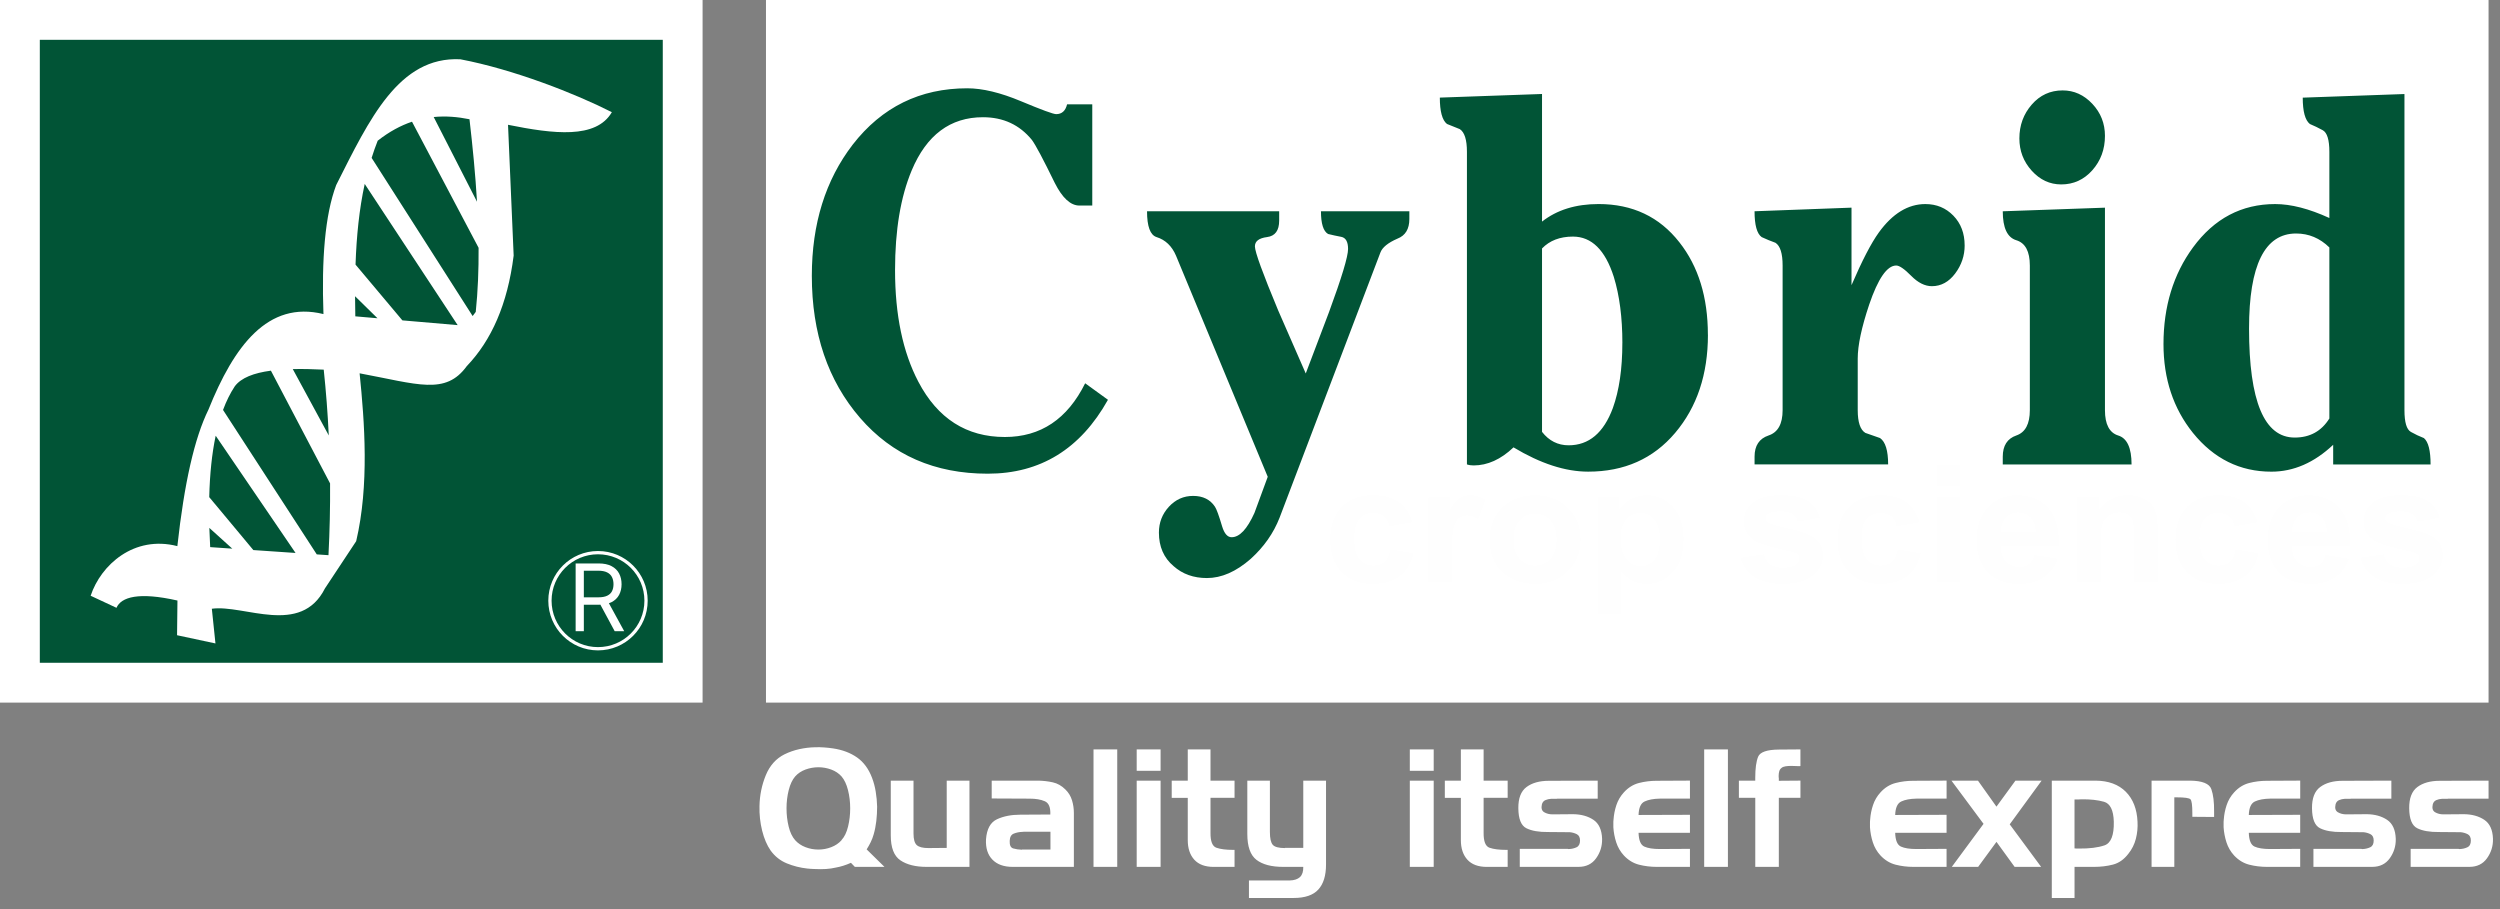 <svg xmlns="http://www.w3.org/2000/svg" width="220" height="80" viewBox="0 0 220 80" fill="none"><rect x="0" y="0" width="220" height="80" fill="#808080" stroke="none"/><g clip-path="url(#clip0_251_2)"><path fill-rule="evenodd" clip-rule="evenodd" d="M0 0H61.827V61.829H0V0Z" fill="white"></path><path fill-rule="evenodd" clip-rule="evenodd" d="M3.504 3.504H58.324V58.324H3.504V3.504Z" fill="#015436"></path><path fill-rule="evenodd" clip-rule="evenodd" d="M53.845 9.873C50.609 8.225 45.172 6.103 40.507 5.216C35.096 4.956 32.512 10.482 29.586 16.284C28.596 18.913 28.293 22.833 28.464 27.639C23.559 26.425 20.584 30.468 18.345 36.044C17.11 38.558 16.216 42.522 15.607 48.059C11.801 47.08 8.879 49.703 7.977 52.426L10.249 53.488C10.666 52.534 12.205 52.075 15.616 52.847L15.581 55.9L18.96 56.623L18.642 53.569C21.489 53.18 26.462 56.011 28.594 51.782L31.345 47.623C32.503 42.678 32.084 37.16 31.646 32.851C36.769 33.805 39.205 34.8 41.078 32.217C43.238 29.964 44.663 26.786 45.202 22.489C45.037 18.654 44.871 14.818 44.706 10.982C48.726 11.792 52.455 12.249 53.843 9.873H53.845ZM36.256 10.709L42.116 21.807C42.129 23.739 42.054 25.628 41.866 27.447L41.593 27.812L32.704 13.895C32.865 13.382 33.042 12.878 33.238 12.382C34.256 11.583 35.262 11.046 36.254 10.711L36.256 10.709ZM41.977 17.753L38.166 10.298C39.224 10.193 40.272 10.283 41.315 10.493C41.597 12.929 41.836 15.361 41.977 17.753ZM28.488 32.529C27.526 32.48 26.611 32.46 25.765 32.48L28.932 38.32C28.84 36.374 28.691 34.443 28.488 32.529ZM23.839 32.619C22.341 32.819 21.217 33.242 20.657 34.001C20.26 34.604 19.916 35.298 19.627 36.076L27.876 48.786L28.906 48.856C29.015 46.743 29.062 44.636 29.047 42.539L23.839 32.617V32.619ZM18.98 38.344C18.648 39.913 18.462 41.721 18.413 43.749L22.294 48.406L26.008 48.66L18.98 38.344ZM18.422 46.456C18.439 47.006 18.464 47.57 18.496 48.147L20.441 48.281L18.422 46.456ZM32.095 16.186C31.61 18.415 31.373 20.781 31.287 23.286L35.41 28.193L40.274 28.611L32.095 16.186ZM31.245 26.07C31.247 26.652 31.255 27.241 31.268 27.838L33.219 28.006L31.247 26.07H31.245Z" fill="white"></path><path fill-rule="evenodd" clip-rule="evenodd" d="M67.406 0H218.993V61.829H67.406V0Z" fill="white"></path><path fill-rule="evenodd" clip-rule="evenodd" d="M97.499 35.184C95.073 39.518 91.547 41.685 86.918 41.685C82.261 41.685 78.517 40.048 75.687 36.774C72.857 33.501 71.441 29.334 71.441 24.273C71.441 19.696 72.641 15.847 75.039 12.726C77.604 9.422 80.964 7.77 85.12 7.77C86.458 7.77 88.035 8.149 89.846 8.907C91.658 9.664 92.69 10.044 92.942 10.044C93.444 10.044 93.765 9.756 93.904 9.179H96.12V18.089H94.99C94.21 18.089 93.485 17.422 92.816 16.09C91.812 14.028 91.143 12.771 90.809 12.316C89.721 10.981 88.285 10.316 86.501 10.316C83.629 10.316 81.538 11.876 80.228 14.998C79.252 17.332 78.764 20.256 78.764 23.773C78.764 27.712 79.448 30.986 80.814 33.593C82.515 36.836 85.052 38.456 88.426 38.456C91.577 38.456 93.932 36.88 95.494 33.728L97.501 35.182L97.499 35.184ZM124.023 19.273C124.023 20.153 123.676 20.728 122.978 21C122.142 21.363 121.64 21.773 121.473 22.228L112.606 45.549C112.076 46.914 111.227 48.126 110.056 49.186C108.772 50.308 107.49 50.868 106.209 50.868C105.038 50.868 104.062 50.519 103.28 49.823C102.416 49.096 101.984 48.111 101.984 46.869C101.984 45.989 102.277 45.232 102.861 44.595C103.448 43.958 104.158 43.64 104.994 43.64C105.859 43.64 106.5 43.958 106.919 44.595C107.058 44.807 107.269 45.382 107.547 46.322C107.742 46.959 108.02 47.276 108.383 47.276C109.08 47.276 109.749 46.564 110.39 45.14C110.447 44.987 110.837 43.927 111.561 41.958L103.489 22.5C103.126 21.651 102.555 21.106 101.775 20.863C101.217 20.681 100.939 19.924 100.939 18.589H112.567V19.409C112.567 20.288 112.211 20.773 111.499 20.863C110.789 20.954 110.432 21.226 110.432 21.681C110.432 22.166 111.116 24.045 112.48 27.319C113.288 29.168 114.098 31.016 114.906 32.865C115.604 31.046 116.286 29.244 116.957 27.454C118.071 24.425 118.63 22.576 118.63 21.908C118.63 21.273 118.427 20.916 118.022 20.841C117.618 20.766 117.235 20.681 116.872 20.591C116.453 20.348 116.245 19.681 116.245 18.591H124.023V19.273ZM150.298 29.458C150.298 32.944 149.335 35.823 147.411 38.096C145.486 40.37 142.936 41.505 139.756 41.505C137.749 41.505 135.559 40.793 133.189 39.368C132.075 40.428 130.902 40.958 129.677 40.958C129.453 40.958 129.258 40.928 129.09 40.868V13.363C129.09 12.303 128.882 11.636 128.463 11.363C128.1 11.211 127.724 11.06 127.333 10.908C126.914 10.575 126.705 9.803 126.705 8.589L135.698 8.271V19.501C137.008 18.471 138.668 17.956 140.675 17.956C143.659 17.956 146.029 19.078 147.785 21.32C149.457 23.442 150.294 26.154 150.294 29.458H150.298ZM142.769 30.185C142.769 27.943 142.517 26.002 142.015 24.367C141.261 22.002 140.064 20.82 138.418 20.82C137.275 20.82 136.367 21.17 135.698 21.865V38.004C136.311 38.791 137.093 39.186 138.04 39.186C139.825 39.186 141.12 38.094 141.93 35.912C142.489 34.365 142.767 32.457 142.767 30.183L142.769 30.185ZM172.89 21.593C172.89 22.502 172.612 23.327 172.053 24.07C171.495 24.812 170.813 25.184 170.005 25.184C169.392 25.184 168.785 24.881 168.186 24.274C167.586 23.667 167.146 23.365 166.868 23.365C166.06 23.365 165.265 24.517 164.483 26.819C163.814 28.819 163.48 30.396 163.48 31.548V36.094C163.48 37.154 163.703 37.821 164.149 38.094C164.594 38.246 165.026 38.396 165.446 38.549C165.919 38.881 166.156 39.654 166.156 40.868H154.402V40.185C154.402 39.216 154.814 38.596 155.635 38.321C156.458 38.049 156.87 37.306 156.87 36.094V23.365C156.87 22.305 156.661 21.638 156.242 21.365C155.823 21.213 155.419 21.047 155.028 20.865C154.609 20.563 154.4 19.805 154.4 18.591L162.933 18.273V25.094C163.859 22.942 164.662 21.395 165.338 20.457C166.545 18.79 167.911 17.958 169.43 17.958C170.413 17.958 171.236 18.298 171.898 18.98C172.559 19.662 172.888 20.535 172.888 21.594L172.89 21.593ZM185.236 11.955C185.236 13.137 184.865 14.145 184.127 14.979C183.388 15.812 182.475 16.229 181.387 16.229C180.383 16.229 179.519 15.826 178.793 15.024C178.068 14.222 177.705 13.274 177.705 12.182C177.705 11.03 178.068 10.038 178.793 9.205C179.519 8.371 180.424 7.956 181.513 7.956C182.516 7.956 183.388 8.35 184.127 9.138C184.865 9.925 185.236 10.865 185.236 11.957V11.955ZM187.577 40.87H176.243V40.187C176.243 39.218 176.641 38.597 177.434 38.323C178.229 38.05 178.626 37.308 178.626 36.096V23.367C178.626 22.124 178.229 21.382 177.434 21.14C176.639 20.897 176.243 20.05 176.243 18.593L185.236 18.275V36.098C185.236 37.34 185.627 38.083 186.407 38.325C187.186 38.567 187.577 39.417 187.577 40.871V40.87ZM213.893 40.87H205.319V39.142C203.646 40.719 201.833 41.507 199.882 41.507C197.121 41.507 194.821 40.37 192.981 38.097C191.252 35.946 190.387 33.339 190.387 30.277C190.387 26.973 191.252 24.139 192.981 21.777C194.849 19.23 197.26 17.958 200.216 17.958C201.611 17.958 203.201 18.367 204.984 19.185V13.366C204.984 12.306 204.789 11.669 204.398 11.457C204.007 11.245 203.631 11.062 203.269 10.912C202.849 10.579 202.641 9.807 202.641 8.593L211.592 8.275V36.098C211.592 37.158 211.78 37.795 212.156 38.007C212.532 38.22 212.916 38.402 213.306 38.552C213.697 38.885 213.891 39.657 213.891 40.871L213.893 40.87ZM204.984 36.823V21.775C204.148 20.957 203.173 20.548 202.056 20.548C199.295 20.548 197.916 23.337 197.916 28.913C197.916 35.309 199.254 38.505 201.932 38.505C203.27 38.505 204.289 37.945 204.986 36.823H204.984Z" fill="#015436"></path><path fill-rule="evenodd" clip-rule="evenodd" d="M124.281 45.96L122.257 46.31C122.19 45.921 122.035 45.63 121.793 45.432C121.551 45.235 121.24 45.137 120.855 45.137C120.342 45.137 119.936 45.306 119.632 45.645C119.327 45.985 119.175 46.554 119.175 47.349C119.175 48.234 119.329 48.86 119.639 49.225C119.947 49.589 120.363 49.772 120.883 49.772C121.274 49.772 121.592 49.666 121.84 49.452C122.09 49.24 122.265 48.871 122.366 48.355L124.383 48.684C124.174 49.572 123.77 50.247 123.176 50.7C122.582 51.157 121.787 51.38 120.787 51.38C119.652 51.38 118.748 51.036 118.076 50.349C117.399 49.661 117.062 48.706 117.062 47.486C117.062 46.255 117.401 45.297 118.077 44.611C118.756 43.923 119.669 43.579 120.825 43.579C121.77 43.579 122.52 43.776 123.078 44.167C123.635 44.558 124.035 45.154 124.281 45.956V45.96ZM127.753 51.215H125.7V43.754H127.604V44.814C127.931 44.312 128.224 43.981 128.484 43.823C128.745 43.666 129.04 43.583 129.371 43.583C129.839 43.583 130.288 43.707 130.722 43.957L130.087 45.676C129.743 45.462 129.421 45.355 129.125 45.355C128.835 45.355 128.593 45.43 128.393 45.583C128.19 45.733 128.036 46.009 127.922 46.408C127.807 46.806 127.749 47.641 127.749 48.909V51.213L127.753 51.215ZM131.085 47.377C131.085 46.721 131.254 46.086 131.588 45.474C131.925 44.863 132.4 44.393 133.017 44.072C133.633 43.748 134.321 43.585 135.08 43.585C136.251 43.585 137.213 43.951 137.965 44.686C138.715 45.421 139.089 46.346 139.089 47.466C139.089 48.593 138.709 49.527 137.956 50.272C137.198 51.016 136.246 51.384 135.095 51.384C134.383 51.384 133.707 51.23 133.062 50.922C132.417 50.612 131.925 50.159 131.588 49.561C131.254 48.964 131.085 48.238 131.085 47.379V47.377ZM133.188 47.483C133.188 48.223 133.37 48.791 133.737 49.183C134.101 49.576 134.552 49.774 135.088 49.774C135.624 49.774 136.073 49.576 136.434 49.183C136.798 48.791 136.98 48.219 136.98 47.469C136.98 46.74 136.798 46.176 136.434 45.784C136.073 45.391 135.624 45.194 135.088 45.194C134.552 45.194 134.101 45.391 133.737 45.784C133.37 46.176 133.188 46.746 133.188 47.484V47.483ZM140.587 43.754H142.502V44.849C142.748 44.474 143.085 44.169 143.51 43.936C143.932 43.701 144.404 43.583 144.921 43.583C145.821 43.583 146.586 43.923 147.212 44.603C147.84 45.282 148.154 46.229 148.154 47.443C148.154 48.687 147.838 49.657 147.206 50.347C146.573 51.038 145.806 51.382 144.906 51.382C144.477 51.382 144.088 51.301 143.739 51.138C143.393 50.973 143.026 50.693 142.639 50.294V54.055H140.587V43.754ZM142.619 47.358C142.619 48.195 142.792 48.817 143.137 49.215C143.481 49.616 143.902 49.817 144.4 49.817C144.876 49.817 145.274 49.633 145.59 49.266C145.908 48.9 146.065 48.294 146.065 47.458C146.065 46.674 145.902 46.094 145.575 45.714C145.248 45.334 144.844 45.147 144.363 45.147C143.861 45.147 143.446 45.331 143.113 45.705C142.782 46.077 142.617 46.627 142.617 47.36L142.619 47.358ZM153.168 49.086L155.228 48.783C155.314 49.166 155.493 49.46 155.761 49.659C156.028 49.858 156.402 49.958 156.885 49.958C157.417 49.958 157.816 49.864 158.082 49.674C158.265 49.544 158.355 49.368 158.355 49.15C158.355 48.997 158.304 48.873 158.208 48.776C158.107 48.682 157.878 48.595 157.522 48.516C155.867 48.167 154.818 47.845 154.374 47.554C153.762 47.15 153.455 46.59 153.455 45.872C153.455 45.227 153.72 44.682 154.25 44.242C154.78 43.801 155.603 43.581 156.718 43.581C157.78 43.581 158.571 43.748 159.086 44.081C159.603 44.413 159.956 44.906 160.15 45.558L158.216 45.9C158.133 45.611 157.977 45.387 157.744 45.233C157.513 45.077 157.184 45 156.756 45C156.214 45 155.827 45.071 155.594 45.218C155.44 45.321 155.363 45.455 155.363 45.618C155.363 45.759 155.431 45.878 155.568 45.975C155.752 46.107 156.391 46.293 157.485 46.532C158.577 46.768 159.34 47.062 159.774 47.409C160.202 47.763 160.417 48.251 160.417 48.877C160.417 49.561 160.12 50.151 159.524 50.642C158.93 51.134 158.054 51.379 156.889 51.379C155.833 51.379 154.996 51.172 154.378 50.76C153.762 50.351 153.361 49.789 153.172 49.082L153.168 49.086ZM168.925 45.96L166.901 46.31C166.833 45.921 166.679 45.63 166.436 45.432C166.194 45.235 165.884 45.137 165.499 45.137C164.985 45.137 164.58 45.306 164.275 45.645C163.971 45.985 163.818 46.554 163.818 47.349C163.818 48.234 163.972 48.86 164.283 49.225C164.591 49.589 165.006 49.772 165.527 49.772C165.918 49.772 166.235 49.666 166.483 49.452C166.733 49.24 166.908 48.871 167.01 48.355L169.026 48.684C168.818 49.572 168.413 50.247 167.82 50.7C167.226 51.157 166.431 51.38 165.431 51.38C164.296 51.38 163.392 51.036 162.719 50.349C162.044 49.661 161.706 48.706 161.706 47.486C161.706 46.255 162.044 45.297 162.721 44.611C163.399 43.923 164.313 43.579 165.468 43.579C166.414 43.579 167.164 43.776 167.722 44.167C168.278 44.558 168.678 45.154 168.925 45.956V45.96ZM170.432 42.743V40.914H172.484V42.743H170.432ZM170.432 51.215V43.754H172.484V51.215H170.432ZM179.028 48.841L181.075 49.17C180.812 49.892 180.397 50.441 179.829 50.819C179.263 51.198 178.553 51.384 177.7 51.384C176.35 51.384 175.354 50.961 174.706 50.114C174.195 49.435 173.939 48.576 173.939 47.543C173.939 46.304 174.275 45.336 174.948 44.635C175.619 43.934 176.469 43.585 177.497 43.585C178.651 43.585 179.56 43.951 180.229 44.686C180.895 45.421 181.214 46.543 181.188 48.056H176.046C176.061 48.642 176.224 49.097 176.542 49.42C176.86 49.747 177.254 49.909 177.726 49.909C178.047 49.909 178.316 49.824 178.536 49.657C178.756 49.488 178.923 49.215 179.032 48.841H179.028ZM179.147 46.846C179.132 46.272 178.98 45.838 178.688 45.541C178.397 45.244 178.04 45.096 177.621 45.096C177.172 45.096 176.803 45.254 176.512 45.568C176.221 45.88 176.076 46.306 176.081 46.846H179.149H179.147ZM189.865 51.215H187.813V47.406C187.813 46.599 187.768 46.079 187.681 45.842C187.595 45.607 187.45 45.423 187.253 45.289C187.055 45.16 186.819 45.092 186.542 45.092C186.185 45.092 185.866 45.186 185.586 45.372C185.304 45.562 185.11 45.808 185.005 46.118C184.9 46.428 184.849 46.998 184.849 47.832V51.211H182.797V43.75H184.702V44.846C185.381 44.002 186.232 43.579 187.26 43.579C187.711 43.579 188.128 43.658 188.502 43.814C188.876 43.972 189.16 44.171 189.352 44.417C189.544 44.662 189.679 44.938 189.754 45.246C189.831 45.556 189.869 45.996 189.869 46.573V51.211L189.865 51.215ZM198.661 45.96L196.637 46.31C196.569 45.921 196.415 45.63 196.172 45.432C195.93 45.235 195.62 45.137 195.235 45.137C194.721 45.137 194.315 45.306 194.011 45.645C193.707 45.985 193.554 46.554 193.554 47.349C193.554 48.234 193.708 48.86 194.019 49.225C194.327 49.589 194.742 49.772 195.263 49.772C195.654 49.772 195.971 49.666 196.219 49.452C196.469 49.24 196.644 48.871 196.746 48.355L198.762 48.684C198.554 49.572 198.149 50.247 197.556 50.7C196.962 51.157 196.167 51.38 195.167 51.38C194.032 51.38 193.128 51.036 192.455 50.349C191.778 49.661 191.442 48.706 191.442 47.486C191.442 46.255 191.78 45.297 192.457 44.611C193.135 43.923 194.049 43.579 195.204 43.579C196.15 43.579 196.9 43.776 197.458 44.167C198.014 44.558 198.414 45.154 198.661 45.956V45.96ZM204.656 48.841L206.703 49.17C206.44 49.892 206.024 50.441 205.457 50.819C204.891 51.198 204.18 51.384 203.327 51.384C201.978 51.384 200.982 50.961 200.333 50.114C199.822 49.435 199.567 48.576 199.567 47.543C199.567 46.304 199.903 45.336 200.576 44.635C201.247 43.934 202.096 43.585 203.124 43.585C204.278 43.585 205.188 43.951 205.857 44.686C206.522 45.421 206.842 46.543 206.814 48.056H201.671C201.687 48.642 201.852 49.097 202.168 49.42C202.483 49.747 202.88 49.909 203.352 49.909C203.673 49.909 203.942 49.824 204.162 49.657C204.38 49.488 204.549 49.215 204.658 48.841H204.656ZM204.772 46.846C204.757 46.272 204.605 45.838 204.314 45.541C204.023 45.244 203.665 45.096 203.246 45.096C202.797 45.096 202.429 45.254 202.138 45.568C201.846 45.88 201.702 46.306 201.705 46.846H204.772ZM207.714 49.086L209.772 48.783C209.858 49.166 210.037 49.46 210.305 49.659C210.572 49.858 210.946 49.958 211.429 49.958C211.961 49.958 212.36 49.864 212.627 49.674C212.809 49.544 212.899 49.368 212.899 49.15C212.899 48.997 212.848 48.873 212.752 48.776C212.651 48.682 212.422 48.595 212.066 48.516C210.411 48.167 209.362 47.845 208.918 47.554C208.306 47.15 207.999 46.59 207.999 45.872C207.999 45.227 208.264 44.682 208.794 44.242C209.326 43.801 210.148 43.581 211.262 43.581C212.324 43.581 213.113 43.748 213.63 44.081C214.147 44.413 214.5 44.906 214.694 45.558L212.76 45.9C212.677 45.611 212.521 45.387 212.288 45.233C212.057 45.077 211.728 45 211.3 45C210.758 45 210.371 45.071 210.138 45.218C209.984 45.321 209.907 45.455 209.907 45.618C209.907 45.759 209.975 45.878 210.112 45.975C210.296 46.107 210.935 46.293 212.029 46.532C213.121 46.768 213.884 47.062 214.318 47.409C214.746 47.763 214.961 48.251 214.961 48.877C214.961 49.561 214.664 50.151 214.068 50.642C213.474 51.134 212.598 51.379 211.433 51.379C210.377 51.379 209.541 51.172 208.922 50.76C208.306 50.351 207.905 49.789 207.716 49.082L207.714 49.086Z" fill="#FEFEFE"></path><path d="M74.054 73.925C74.313 73.647 74.505 73.25 74.629 72.737C74.755 72.224 74.817 71.688 74.817 71.132C74.817 70.576 74.753 70.04 74.623 69.527C74.493 69.014 74.304 68.614 74.054 68.324C73.813 68.055 73.51 67.854 73.146 67.719C72.781 67.586 72.407 67.518 72.022 67.518C71.629 67.518 71.249 67.586 70.885 67.719C70.52 67.854 70.218 68.055 69.977 68.324C69.727 68.612 69.537 69.014 69.408 69.527C69.278 70.04 69.214 70.576 69.214 71.132C69.214 71.688 69.276 72.224 69.402 72.737C69.526 73.25 69.72 73.65 69.977 73.94C70.218 74.209 70.52 74.413 70.885 74.552C71.249 74.692 71.629 74.761 72.022 74.761C72.405 74.761 72.781 74.692 73.146 74.552C73.51 74.413 73.813 74.209 74.054 73.94V73.925ZM74.888 75.926C74.649 76.032 74.42 76.118 74.204 76.186C73.988 76.253 73.774 76.306 73.563 76.344C73.275 76.411 72.981 76.454 72.678 76.473C72.375 76.492 72.037 76.492 71.663 76.473C71.558 76.473 71.453 76.469 71.345 76.458C71.24 76.449 71.135 76.439 71.028 76.43C70.413 76.362 69.817 76.212 69.242 75.977C68.667 75.742 68.192 75.364 67.816 74.848C67.489 74.378 67.241 73.791 67.066 73.09C66.893 72.389 66.816 71.669 66.835 70.929C66.854 69.978 67.04 69.076 67.389 68.223C67.741 67.368 68.29 66.753 69.037 66.379C69.451 66.178 69.885 66.026 70.34 65.924C70.797 65.825 71.255 65.768 71.716 65.759C71.984 65.749 72.253 65.753 72.522 65.774C72.791 65.793 73.054 65.821 73.313 65.86C74.138 65.984 74.841 66.251 75.424 66.659C76.004 67.067 76.444 67.665 76.741 68.452C76.884 68.826 76.993 69.232 77.064 69.67C77.136 70.106 77.177 70.546 77.187 70.987C77.187 71.419 77.162 71.842 77.115 72.254C77.066 72.668 76.991 73.056 76.884 73.421C76.816 73.662 76.73 73.889 76.625 74.105C76.519 74.321 76.399 74.536 76.266 74.746L77.835 76.287H75.228L74.882 75.928L74.888 75.926ZM85.313 76.285H81.541C80.571 76.285 79.805 76.094 79.237 75.71C78.671 75.327 78.388 74.598 78.388 73.521V68.696H80.389V73.348C80.389 73.857 80.485 74.197 80.677 74.37C80.868 74.543 81.21 74.63 81.699 74.63L83.311 74.615V68.696H85.313V76.285ZM87.272 68.696H91.376C91.818 68.706 92.243 68.756 92.65 68.847C93.058 68.937 93.425 69.147 93.752 69.472C94.03 69.741 94.225 70.059 94.336 70.424C94.447 70.788 94.501 71.162 94.501 71.547V76.285H89.115C88.337 76.285 87.743 76.071 87.33 75.644C86.916 75.218 86.73 74.624 86.768 73.867C86.835 72.955 87.157 72.365 87.732 72.096C88.309 71.827 88.995 71.692 89.792 71.692L92.427 71.677C92.455 71.053 92.295 70.664 91.944 70.51C91.594 70.356 91.149 70.281 90.611 70.281L87.27 70.266V68.696H87.272ZM89.935 74.759H92.44V73.19H90.079C90.061 73.199 90.04 73.205 90.021 73.205C90.002 73.205 89.983 73.205 89.963 73.205C89.694 73.214 89.444 73.265 89.215 73.357C88.984 73.447 88.863 73.662 88.854 73.998C88.835 74.372 88.939 74.594 89.164 74.662C89.389 74.729 89.647 74.767 89.935 74.776V74.761V74.759ZM98.317 76.285H96.229V65.947H98.317V76.285ZM102.132 76.285H100.029V68.696H102.132V76.285ZM102.132 67.832H100.029V65.945H102.132V67.832ZM103.111 68.696H104.523V65.947H106.524V68.696H108.64V70.209H106.524V73.276C106.515 74.036 106.688 74.477 107.043 74.601C107.398 74.725 107.887 74.789 108.512 74.789C108.531 74.789 108.554 74.789 108.576 74.789C108.601 74.789 108.621 74.789 108.64 74.789V76.287H106.812C106.052 76.287 105.483 76.077 105.098 75.654C104.714 75.231 104.523 74.656 104.523 73.927V70.211H103.111V68.698V68.696ZM113.076 74.615H114.688V68.696H116.69V76.084C116.69 77.054 116.464 77.785 116.013 78.279C115.562 78.774 114.837 79.022 113.839 79.022H109.907V77.481H113.493C113.897 77.471 114.198 77.37 114.401 77.178C114.602 76.986 114.698 76.689 114.688 76.285H112.918C111.89 76.285 111.108 76.079 110.57 75.667C110.033 75.254 109.764 74.496 109.764 73.391V68.696H111.751V73.218C111.751 73.774 111.835 74.148 112.003 74.342C112.17 74.534 112.529 74.63 113.076 74.63V74.615ZM126.166 76.285H124.063V68.696H126.166V76.285ZM126.166 67.832H124.063V65.945H126.166V67.832ZM127.145 68.696H128.556V65.947H130.558V68.696H132.674V70.209H130.558V73.276C130.549 74.036 130.721 74.477 131.077 74.601C131.432 74.725 131.92 74.789 132.544 74.789C132.563 74.789 132.586 74.789 132.61 74.789C132.635 74.789 132.655 74.789 132.674 74.789V76.287H130.845C130.086 76.287 129.517 76.077 129.131 75.654C128.748 75.231 128.556 74.656 128.556 73.927V70.211H127.145V68.698V68.696ZM133.74 74.701H137.959C137.978 74.71 137.998 74.716 138.017 74.716C138.036 74.716 138.055 74.716 138.076 74.716C138.316 74.707 138.536 74.654 138.739 74.558C138.94 74.462 139.042 74.265 139.042 73.968C139.042 73.69 138.946 73.502 138.754 73.406C138.562 73.31 138.356 73.252 138.134 73.233C138.106 73.233 138.076 73.233 138.047 73.233C138.019 73.233 137.989 73.233 137.961 73.233L136.234 73.218C135.427 73.228 134.792 73.117 134.326 72.887C133.86 72.658 133.623 72.072 133.614 71.13C133.604 70.247 133.845 69.623 134.334 69.258C134.822 68.894 135.476 68.711 136.292 68.711L140.598 68.696V70.281H137.055C137.027 70.29 137.001 70.296 136.976 70.296C136.952 70.296 136.925 70.296 136.897 70.296C136.83 70.296 136.766 70.296 136.702 70.296C136.64 70.296 136.57 70.296 136.493 70.296C136.32 70.305 136.155 70.344 135.997 70.41C135.839 70.478 135.736 70.602 135.687 70.784C135.61 71.121 135.677 71.35 135.888 71.476C136.098 71.6 136.345 71.664 136.623 71.664L138.436 71.649C139.147 71.658 139.743 71.824 140.222 72.145C140.701 72.466 140.957 73.021 140.985 73.808C140.985 73.818 140.985 73.825 140.985 73.829C140.985 73.833 140.985 73.84 140.985 73.85C140.994 74.464 140.819 75.022 140.459 75.528C140.098 76.032 139.583 76.284 138.91 76.284H133.74V74.699V74.701ZM145.792 76.285C145.255 76.285 144.734 76.221 144.229 76.092C143.725 75.962 143.282 75.691 142.898 75.278C142.59 74.942 142.368 74.558 142.227 74.126C142.088 73.694 142.003 73.252 141.975 72.801C141.975 72.752 141.975 72.705 141.975 72.656C141.975 72.607 141.975 72.56 141.975 72.511C141.975 72.444 141.975 72.38 141.975 72.316C141.975 72.254 141.979 72.188 141.99 72.122C142.019 71.69 142.103 71.265 142.242 70.848C142.381 70.431 142.599 70.059 142.898 69.732C143.282 69.309 143.725 69.033 144.229 68.903C144.732 68.773 145.253 68.709 145.792 68.709L148.715 68.694V70.279H146.065C145.509 70.288 145.061 70.373 144.725 70.531C144.388 70.689 144.212 71.085 144.193 71.718L148.715 71.703V73.288H144.193C144.212 73.951 144.381 74.353 144.697 74.498C145.014 74.643 145.465 74.714 146.05 74.714L148.715 74.699V76.284H145.792V76.285ZM152.056 76.285H149.968V65.947H152.056V76.285ZM154.462 70.209H153.022V68.696H154.462C154.462 68.657 154.462 68.619 154.462 68.582C154.462 68.544 154.462 68.501 154.462 68.452C154.462 67.627 154.547 67.007 154.714 66.595C154.881 66.182 155.49 65.971 156.535 65.962L158.437 65.947V67.415C158.398 67.424 158.351 67.426 158.292 67.422C158.234 67.416 158.172 67.415 158.104 67.415C158.027 67.415 157.946 67.413 157.86 67.407C157.774 67.401 157.693 67.4 157.616 67.4C157.443 67.4 157.279 67.411 157.127 67.435C156.973 67.46 156.858 67.505 156.781 67.572C156.676 67.65 156.606 67.751 156.573 67.875C156.539 67.999 156.522 68.125 156.522 68.249C156.522 68.298 156.522 68.339 156.522 68.379C156.522 68.416 156.528 68.456 156.537 68.493C156.537 68.533 156.537 68.57 156.537 68.61C156.537 68.647 156.537 68.681 156.537 68.709L158.439 68.694V70.207H156.537V76.284H154.464V70.207L154.462 70.209ZM168.373 76.285C167.836 76.285 167.315 76.221 166.812 76.092C166.308 75.962 165.864 75.691 165.479 75.278C165.173 74.942 164.949 74.558 164.81 74.126C164.671 73.694 164.586 73.252 164.558 72.801C164.558 72.752 164.558 72.705 164.558 72.656C164.558 72.607 164.558 72.56 164.558 72.511C164.558 72.444 164.558 72.38 164.558 72.316C164.558 72.254 164.564 72.188 164.573 72.122C164.601 71.69 164.686 71.265 164.825 70.848C164.964 70.431 165.182 70.059 165.481 69.732C165.864 69.309 166.31 69.033 166.814 68.903C167.317 68.773 167.838 68.709 168.375 68.709L171.3 68.694V70.279H168.65C168.093 70.288 167.646 70.373 167.31 70.531C166.973 70.689 166.797 71.085 166.776 71.718L171.298 71.703V73.288H166.776C166.795 73.951 166.964 74.353 167.28 74.498C167.597 74.643 168.048 74.714 168.633 74.714L171.298 74.699V76.284H168.373V76.285ZM174.551 72.498L171.728 68.696H174.061L175.688 70.985L177.359 68.696H179.663L176.855 72.542L179.62 76.285H177.287L175.69 74.083L174.077 76.285H171.758L174.553 72.498H174.551ZM180.556 68.696H184.414C185.547 68.706 186.433 69.033 187.072 69.675C187.709 70.318 188.053 71.198 188.102 72.31C188.13 72.82 188.083 73.32 187.957 73.808C187.833 74.297 187.611 74.74 187.295 75.133C186.912 75.633 186.461 75.949 185.942 76.084C185.423 76.218 184.871 76.285 184.286 76.285H182.559V79.022H180.558V68.696H180.556ZM182.557 70.337V74.658C182.625 74.667 182.689 74.673 182.751 74.673C182.813 74.673 182.879 74.673 182.946 74.673C183.867 74.682 184.617 74.588 185.192 74.393C185.767 74.195 186.042 73.498 186.014 72.297C185.985 71.29 185.696 70.709 185.149 70.555C184.602 70.401 183.944 70.329 183.176 70.339C183.07 70.348 182.967 70.354 182.866 70.354C182.764 70.354 182.661 70.354 182.555 70.354V70.339L182.557 70.337ZM189.34 68.696H192.71C193.794 68.706 194.424 68.956 194.597 69.444C194.77 69.935 194.85 70.591 194.841 71.418C194.841 71.495 194.841 71.572 194.841 71.649C194.841 71.726 194.841 71.807 194.841 71.893L192.926 71.878C192.926 71.829 192.926 71.778 192.926 71.72C192.926 71.662 192.926 71.609 192.926 71.562C192.926 70.861 192.871 70.454 192.761 70.339C192.65 70.224 192.249 70.166 191.558 70.166C191.518 70.166 191.483 70.166 191.449 70.166C191.415 70.166 191.379 70.166 191.34 70.166V76.285H189.338V68.696H189.34ZM199.493 76.285C198.955 76.285 198.435 76.221 197.931 76.092C197.427 75.962 196.984 75.691 196.598 75.278C196.292 74.942 196.068 74.558 195.929 74.126C195.79 73.694 195.706 73.252 195.677 72.801C195.677 72.752 195.677 72.705 195.677 72.656C195.677 72.607 195.677 72.56 195.677 72.511C195.677 72.444 195.677 72.38 195.677 72.316C195.677 72.254 195.683 72.188 195.692 72.122C195.721 71.69 195.805 71.265 195.944 70.848C196.083 70.431 196.301 70.059 196.6 69.732C196.984 69.309 197.429 69.033 197.933 68.903C198.436 68.773 198.957 68.709 199.495 68.709L202.419 68.694V70.279H199.769C199.213 70.288 198.765 70.373 198.429 70.531C198.092 70.689 197.916 71.085 197.895 71.718L202.417 71.703V73.288H197.895C197.914 73.951 198.083 74.353 198.399 74.498C198.716 74.643 199.167 74.714 199.752 74.714L202.417 74.699V76.284H199.493V76.285ZM203.582 74.701H207.801C207.82 74.71 207.841 74.716 207.86 74.716C207.879 74.716 207.897 74.716 207.918 74.716C208.159 74.707 208.378 74.654 208.581 74.558C208.783 74.462 208.884 74.265 208.884 73.968C208.884 73.69 208.788 73.502 208.596 73.406C208.405 73.31 208.198 73.252 207.976 73.233C207.948 73.233 207.918 73.233 207.89 73.233C207.862 73.233 207.832 73.233 207.803 73.233L206.076 73.218C205.27 73.228 204.633 73.117 204.169 72.887C203.702 72.658 203.466 72.072 203.456 71.13C203.447 70.247 203.686 69.623 204.176 69.258C204.667 68.894 205.319 68.711 206.134 68.711L210.44 68.696V70.281H206.897C206.869 70.29 206.843 70.296 206.819 70.296C206.794 70.296 206.768 70.296 206.74 70.296C206.672 70.296 206.608 70.296 206.544 70.296C206.482 70.296 206.413 70.296 206.336 70.296C206.163 70.305 205.997 70.344 205.839 70.41C205.682 70.478 205.578 70.602 205.529 70.784C205.452 71.121 205.52 71.35 205.73 71.476C205.943 71.6 206.187 71.664 206.465 71.664L208.279 71.649C208.989 71.658 209.585 71.824 210.064 72.145C210.544 72.466 210.799 73.021 210.827 73.808C210.827 73.818 210.827 73.825 210.827 73.829C210.827 73.833 210.827 73.84 210.827 73.85C210.837 74.464 210.662 75.022 210.301 75.528C209.94 76.032 209.425 76.284 208.752 76.284H203.582V74.699V74.701ZM212.135 74.701H216.355C216.373 74.71 216.394 74.716 216.413 74.716C216.432 74.716 216.451 74.716 216.471 74.716C216.71 74.707 216.932 74.654 217.133 74.558C217.334 74.462 217.435 74.265 217.435 73.968C217.435 73.69 217.339 73.502 217.148 73.406C216.956 73.31 216.749 73.252 216.529 73.233C216.501 73.233 216.471 73.233 216.443 73.233C216.415 73.233 216.385 73.233 216.357 73.233L214.629 73.218C213.823 73.228 213.188 73.117 212.722 72.887C212.256 72.658 212.019 72.072 212.009 71.13C212 70.247 212.241 69.623 212.729 69.258C213.218 68.894 213.872 68.711 214.688 68.711L218.993 68.696V70.281H215.451C215.422 70.29 215.396 70.296 215.372 70.296C215.347 70.296 215.321 70.296 215.293 70.296C215.225 70.296 215.161 70.296 215.099 70.296C215.037 70.296 214.968 70.296 214.891 70.296C214.718 70.305 214.552 70.344 214.394 70.41C214.237 70.478 214.133 70.602 214.084 70.784C214.007 71.121 214.075 71.35 214.285 71.476C214.496 71.6 214.742 71.664 215.02 71.664L216.834 71.649C217.544 71.658 218.14 71.824 218.619 72.145C219.1 72.466 219.354 73.021 219.382 73.808C219.382 73.818 219.382 73.825 219.382 73.829C219.382 73.833 219.382 73.84 219.382 73.85C219.392 74.464 219.217 75.022 218.856 75.528C218.495 76.032 217.98 76.284 217.308 76.284H212.137V74.699L212.135 74.701Z" fill="white"></path><path d="M52.623 57.09C54.959 57.09 56.852 55.197 56.852 52.861C56.852 50.526 54.959 48.633 52.623 48.633C50.288 48.633 48.395 50.526 48.395 52.861C48.395 55.197 50.288 57.09 52.623 57.09Z" stroke="white" stroke-width="0.288" stroke-miterlimit="2.613"></path><path d="M50.656 55.547V49.582H52.671C53.137 49.582 53.52 49.662 53.819 49.821C54.118 49.978 54.339 50.195 54.483 50.47C54.627 50.746 54.699 51.06 54.699 51.411C54.699 51.763 54.627 52.074 54.483 52.346C54.339 52.618 54.119 52.831 53.822 52.987C53.525 53.14 53.145 53.217 52.683 53.217H51.052V52.564H52.66C52.978 52.564 53.234 52.518 53.429 52.425C53.625 52.331 53.767 52.199 53.854 52.029C53.943 51.856 53.988 51.65 53.988 51.411C53.988 51.172 53.943 50.964 53.854 50.785C53.765 50.606 53.622 50.468 53.426 50.371C53.23 50.272 52.97 50.223 52.648 50.223H51.378V55.547H50.656ZM53.464 52.867L54.931 55.547H54.093L52.648 52.867H53.464Z" fill="white"></path></g><defs><clipPath id="clip0_251_2"><rect width="219.381" height="79.022" fill="white"></rect></clipPath></defs></svg>